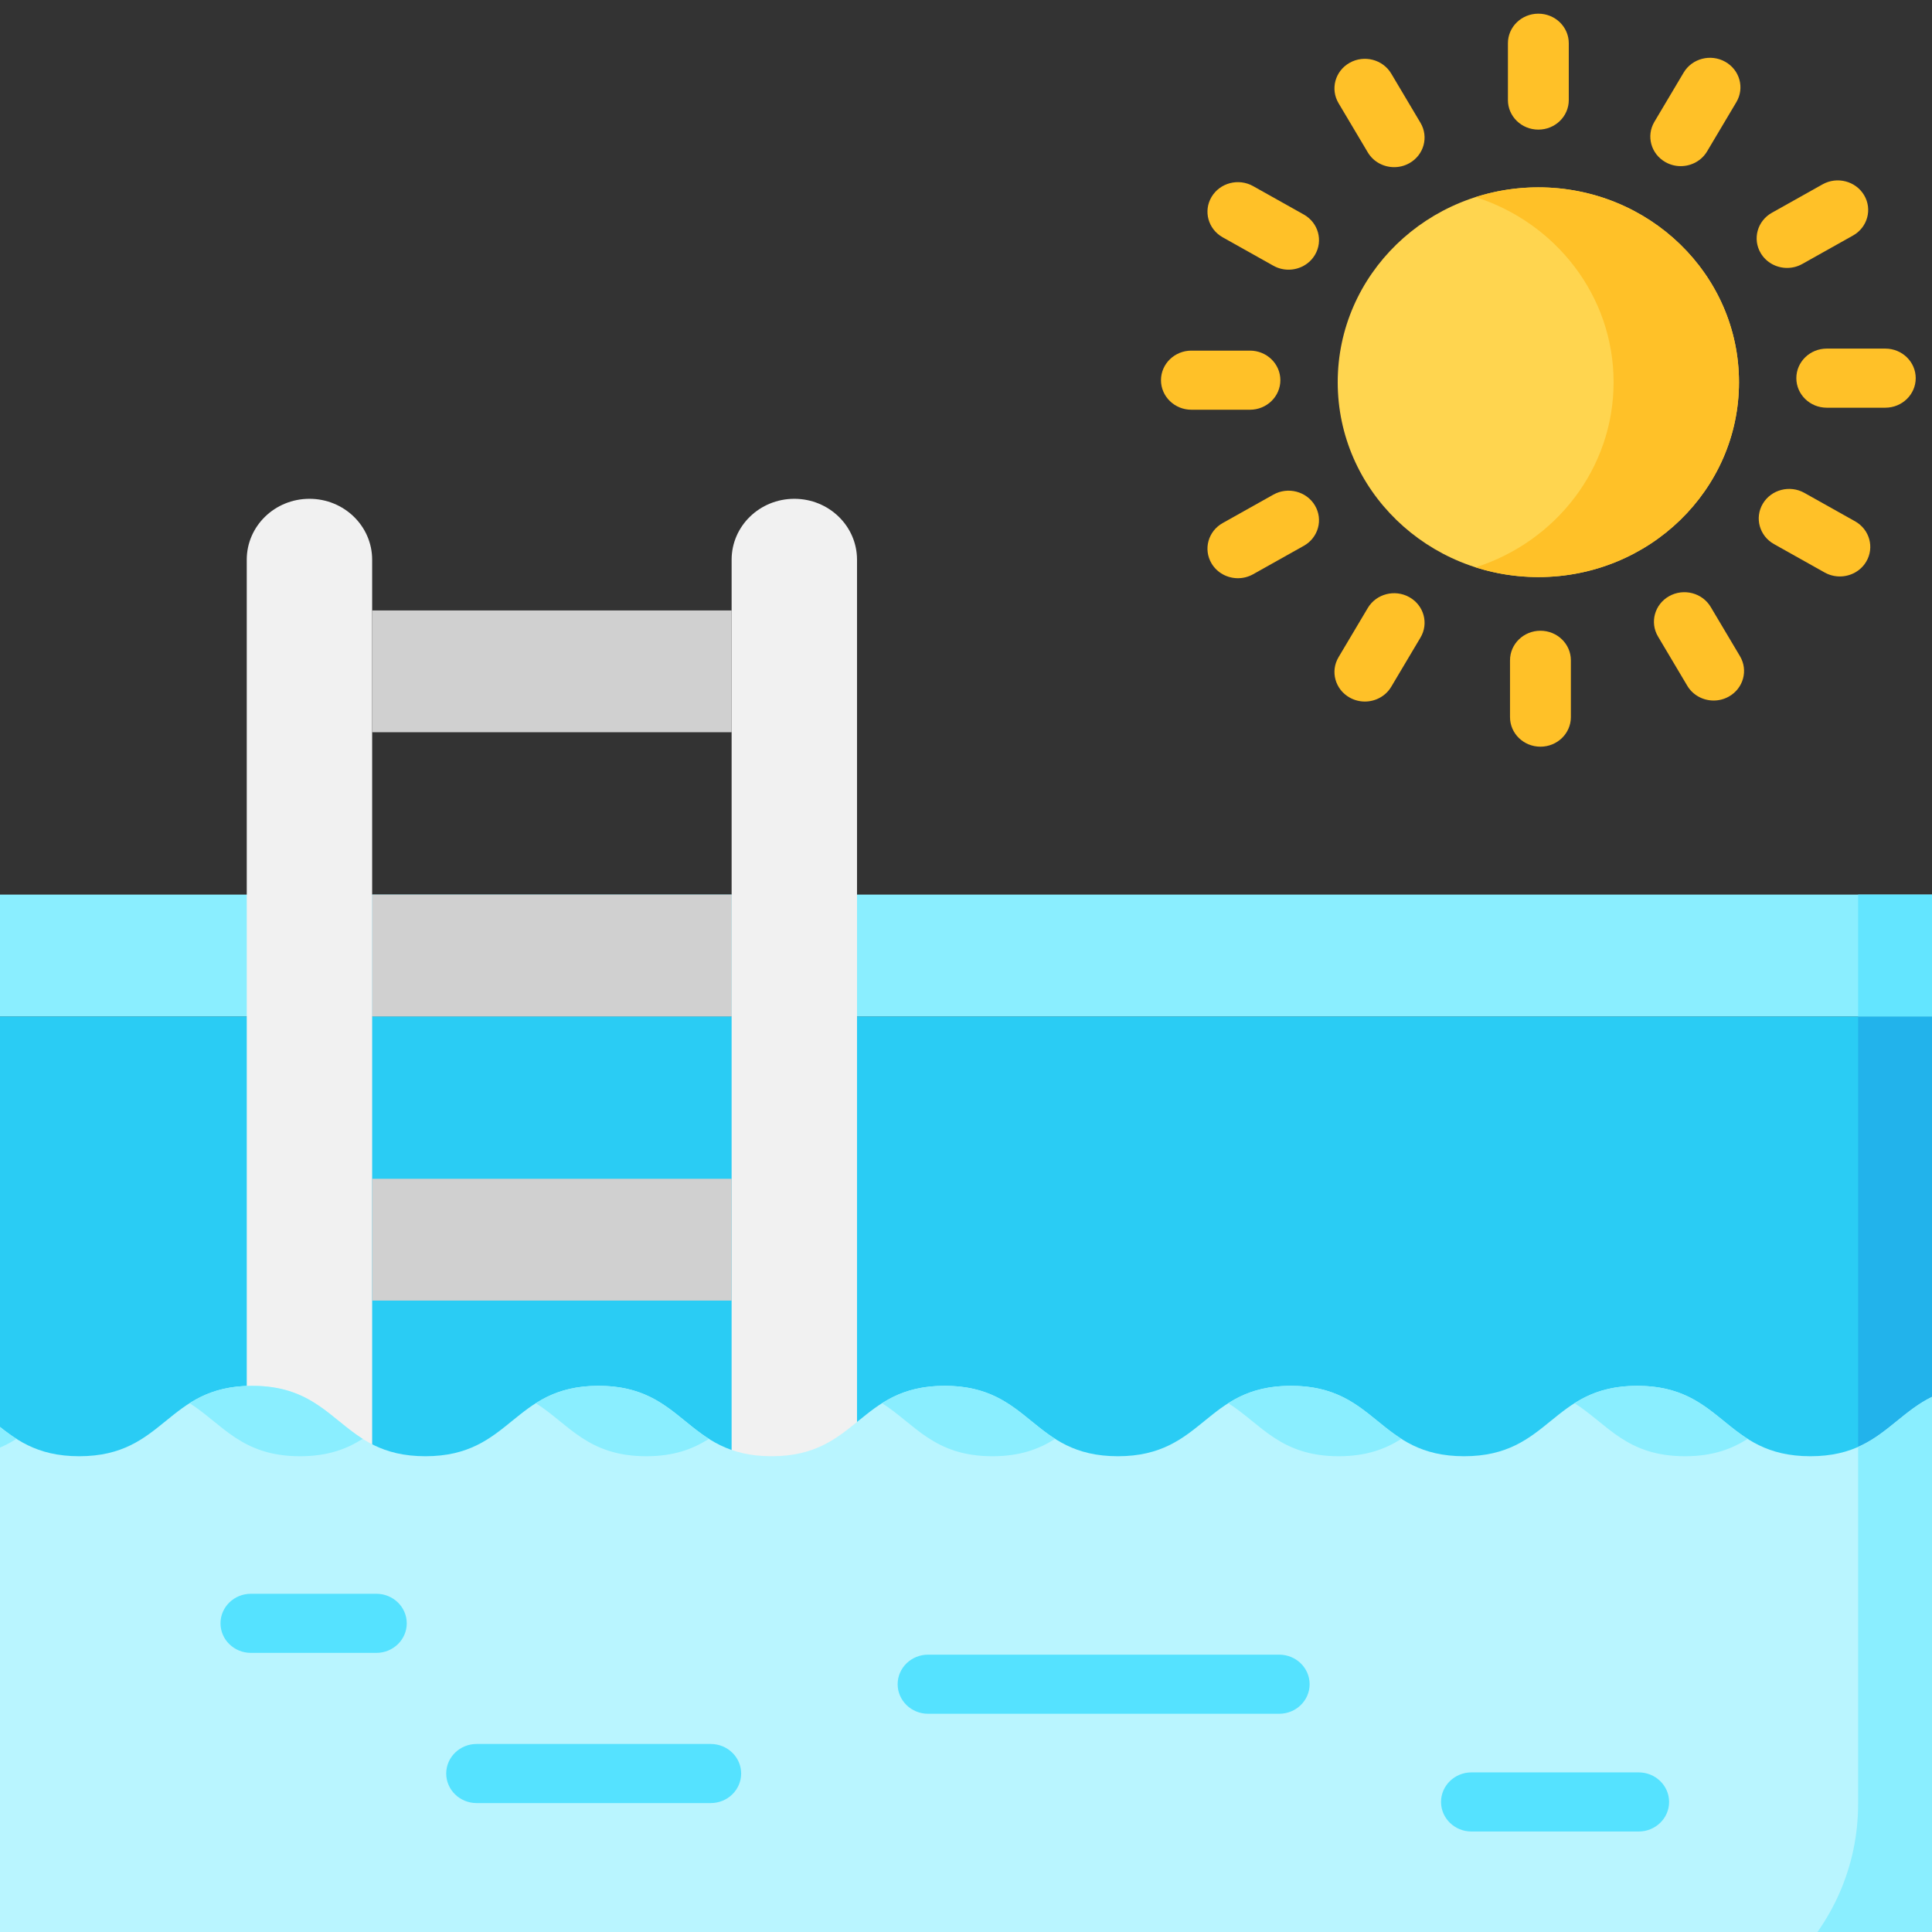 <?xml version="1.0" encoding="utf-8"?>
<svg xmlns="http://www.w3.org/2000/svg" viewBox="0 0 60 60" xmlns:bx="https://boxy-svg.com" width="60px" height="60px"><rect x="0" y="0" width="60" height="60" fill="#333333" stroke="none"/><defs><bx:export><bx:file format="svg"/></bx:export></defs><g id="Layer_1" transform="matrix(1.077, 0, 0, 1.046, -123.041, -56.688)" style=""><g transform="matrix(0.117, 0, 0, 0.117, 111.536, 54.601)"><path d="m0 254.455h512v154.527h-512z" fill="#2accf4"/><path d="m481.095 254.455h30.905v154.527h-30.905z" fill="#22b3eb"/><path d="m512 254.455h-512v-26.905c0-2.209 1.791-4 4-4h504c2.209 0 4 1.791 4 4z" fill="#8aeeff"/><path d="m481.095 223.549v30.905h30.905v-26.905c0-2.209-1.791-4-4-4z" fill="#63e5ff"/><path d="m114.865 404.346h-30.905v-265.787c0-8.534 6.918-15.453 15.453-15.453 8.534 0 15.453 6.918 15.453 15.453v265.787z" fill="#f1f1f1"/><path d="m234.366 404.346h-30.905v-265.787c0-8.534 6.918-15.453 15.453-15.453 8.534 0 15.453 6.918 15.453 15.453v265.787z" fill="#f1f1f1"/><path d="m512 348.201c-21.337 0-21.337 17.865-42.673 17.865s-21.337-17.865-42.673-17.865c-21.334 0-21.334 17.865-42.667 17.865-21.334 0-21.334-17.865-42.669-17.865-21.333 0-21.333 17.865-42.667 17.865-21.333 0-21.333-17.865-42.666-17.865-21.33 0-21.33 17.865-42.661 17.865-21.333 0-21.333-17.865-42.665-17.865-21.333 0-21.333 17.865-42.667 17.865-21.333 0-21.333-17.865-42.666-17.865-21.332 0-21.332 17.865-42.664 17.865-21.331 0-21.331-17.865-42.663-17.865v106.109c.001 31.861 25.83 57.69 57.691 57.69h396.62c31.861 0 57.69-25.829 57.69-57.69z" fill="#b9f5ff"/><g fill="#8aeeff"><path d="m267.746 366.066c6.906 0 11.571-1.876 15.453-4.408-8.111-5.29-12.786-13.457-27.213-13.457-6.905 0-11.57 1.876-15.452 4.409 8.11 5.29 12.785 13.456 27.212 13.456z"/><path d="m353.081 366.066c6.905 0 11.57-1.876 15.452-4.408-8.111-5.29-12.787-13.457-27.216-13.457-6.905 0-11.57 1.876-15.452 4.408 8.112 5.29 12.788 13.457 27.216 13.457z"/><path d="m182.42 366.066c6.905 0 11.57-1.876 15.452-4.409-8.11-5.29-12.785-13.456-27.212-13.456-6.906 0-11.571 1.876-15.453 4.408 8.11 5.29 12.785 13.457 27.213 13.457z"/><path d="m438.422 366.066c6.905 0 11.571-1.875 15.453-4.406-8.114-5.29-12.789-13.458-27.22-13.458-6.905 0-11.57 1.876-15.452 4.407 8.112 5.289 12.788 13.457 27.219 13.457z"/><path d="m481.095 363.696v90.613c0 31.861-25.829 57.69-57.69 57.69h30.905c31.861 0 57.69-25.829 57.69-57.69v-106.108c-16.471 0-20.234 10.64-30.905 15.495z"/><path d="m11.758 366.066c6.906 0 11.571-1.876 15.453-4.409-8.109-5.29-12.784-13.456-27.21-13.456v15.499c3.149 1.432 6.896 2.366 11.757 2.366z"/><path d="m97.087 366.066c6.906 0 11.571-1.876 15.453-4.408-8.111-5.29-12.786-13.457-27.213-13.457-6.905 0-11.57 1.876-15.452 4.408 8.11 5.29 12.785 13.457 27.212 13.457z"/></g><g fill="#d0d0d0"><path d="m114.865 151.437h88.596v30.905h-88.596z"/><path d="m114.865 223.549h88.596v30.905h-88.596z"/><path d="m114.865 295.662h88.596v30.905h-88.596z"/></g><circle cx="402.286" cy="93.52" fill="#ffd54f" r="49.449"/><path d="m402.286 44.071c-5.398 0-10.589.877-15.453 2.476 19.739 6.491 33.996 25.061 33.996 46.972s-14.257 40.482-33.996 46.972c4.863 1.599 10.054 2.476 15.453 2.476 27.31 0 49.449-22.139 49.449-49.449-.001-27.308-22.14-49.447-49.449-49.447z" fill="#ffc128"/><g fill="#ffc128"><path d="m402.286 29.422c4.142 0 7.5-3.358 7.5-7.5v-14.422c0-4.142-3.358-7.5-7.5-7.5s-7.5 3.358-7.5 7.5v14.422c0 4.142 3.358 7.5 7.5 7.5z"/><path d="m402.801 156.587c-4.142 0-7.5 3.358-7.5 7.5v14.423c0 4.142 3.358 7.5 7.5 7.5s7.5-3.358 7.5-7.5v-14.423c0-4.142-3.358-7.5-7.5-7.5z"/><path d="m366.028 15.206c-2.071-3.587-6.659-4.817-10.245-2.745-3.587 2.071-4.816 6.658-2.745 10.245l7.211 12.49c1.389 2.406 3.91 3.751 6.502 3.751 1.272 0 2.562-.324 3.743-1.006 3.587-2.071 4.816-6.658 2.745-10.245z"/><path d="m444.768 150.557c-2.071-3.587-6.659-4.816-10.245-2.745-3.587 2.071-4.816 6.658-2.745 10.245l7.211 12.49c1.389 2.406 3.91 3.751 6.502 3.751 1.272 0 2.562-.324 3.743-1.006 3.587-2.071 4.816-6.658 2.745-10.245z"/><path d="m344.477 50.969-12.49-7.211c-3.588-2.072-8.175-.843-10.245 2.745-2.071 3.587-.842 8.174 2.745 10.245l12.49 7.211c1.181.682 2.471 1.006 3.743 1.006 2.592 0 5.113-1.345 6.502-3.751 2.071-3.587.842-8.174-2.745-10.245z"/><path d="m480.343 128.816-12.49-7.211c-3.588-2.072-8.174-.843-10.245 2.745-2.071 3.587-.842 8.174 2.745 10.245l12.49 7.211c1.181.682 2.471 1.006 3.743 1.006 2.592 0 5.113-1.345 6.502-3.751 2.071-3.586.842-8.173-2.745-10.245z"/><path d="m338.703 93.005c0-4.142-3.358-7.5-7.5-7.5h-14.422c-4.142 0-7.5 3.358-7.5 7.5s3.358 7.5 7.5 7.5h14.422c4.142 0 7.5-3.358 7.5-7.5z"/><path d="m487.791 84.99h-14.422c-4.142 0-7.5 3.358-7.5 7.5s3.358 7.5 7.5 7.5h14.422c4.142 0 7.5-3.358 7.5-7.5s-3.358-7.5-7.5-7.5z"/><path d="m336.977 122.051-12.49 7.211c-3.587 2.071-4.816 6.658-2.745 10.245 1.389 2.406 3.91 3.751 6.502 3.751 1.272 0 2.562-.324 3.743-1.006l12.49-7.211c3.587-2.071 4.816-6.658 2.745-10.245-2.071-3.588-6.659-4.817-10.245-2.745z"/><path d="m463.594 64.519c1.272 0 2.562-.324 3.743-1.006l12.49-7.211c3.587-2.071 4.816-6.658 2.745-10.245-2.071-3.588-6.659-4.817-10.245-2.745l-12.49 7.211c-3.587 2.071-4.816 6.658-2.745 10.245 1.389 2.406 3.91 3.751 6.502 3.751z"/><path d="m370.495 148.069c-3.587-2.072-8.174-.842-10.245 2.745l-7.211 12.49c-2.071 3.587-.842 8.174 2.745 10.245 1.181.682 2.471 1.006 3.743 1.006 2.592 0 5.113-1.345 6.502-3.751l7.211-12.49c2.071-3.586.842-8.173-2.745-10.245z"/><path d="m433.631 37.684c1.181.682 2.471 1.006 3.743 1.006 2.592 0 5.113-1.346 6.502-3.751l7.211-12.491c2.071-3.587.842-8.174-2.745-10.245-3.587-2.072-8.174-.842-10.245 2.745l-7.211 12.491c-2.072 3.587-.843 8.174 2.745 10.245z"/></g><g fill="#55e2ff"><path d="m115.896 400.967h-30.906c-4.142 0-7.5 3.358-7.5 7.5s3.358 7.5 7.5 7.5h30.906c4.142 0 7.5-3.358 7.5-7.5s-3.358-7.5-7.5-7.5z"/><path d="m427.01 446.295h-41.208c-4.142 0-7.5 3.358-7.5 7.5s3.358 7.5 7.5 7.5h41.208c4.142 0 7.5-3.358 7.5-7.5s-3.358-7.5-7.5-7.5z"/><path d="m338.415 416.419h-86.535c-4.142 0-7.5 3.358-7.5 7.5s3.358 7.5 7.5 7.5h86.535c4.142 0 7.5-3.358 7.5-7.5s-3.358-7.5-7.5-7.5z"/><path d="m198.31 439.083h-57.69c-4.142 0-7.5 3.358-7.5 7.5s3.358 7.5 7.5 7.5h57.69c4.142 0 7.5-3.358 7.5-7.5s-3.358-7.5-7.5-7.5z"/></g></g></g></svg>
